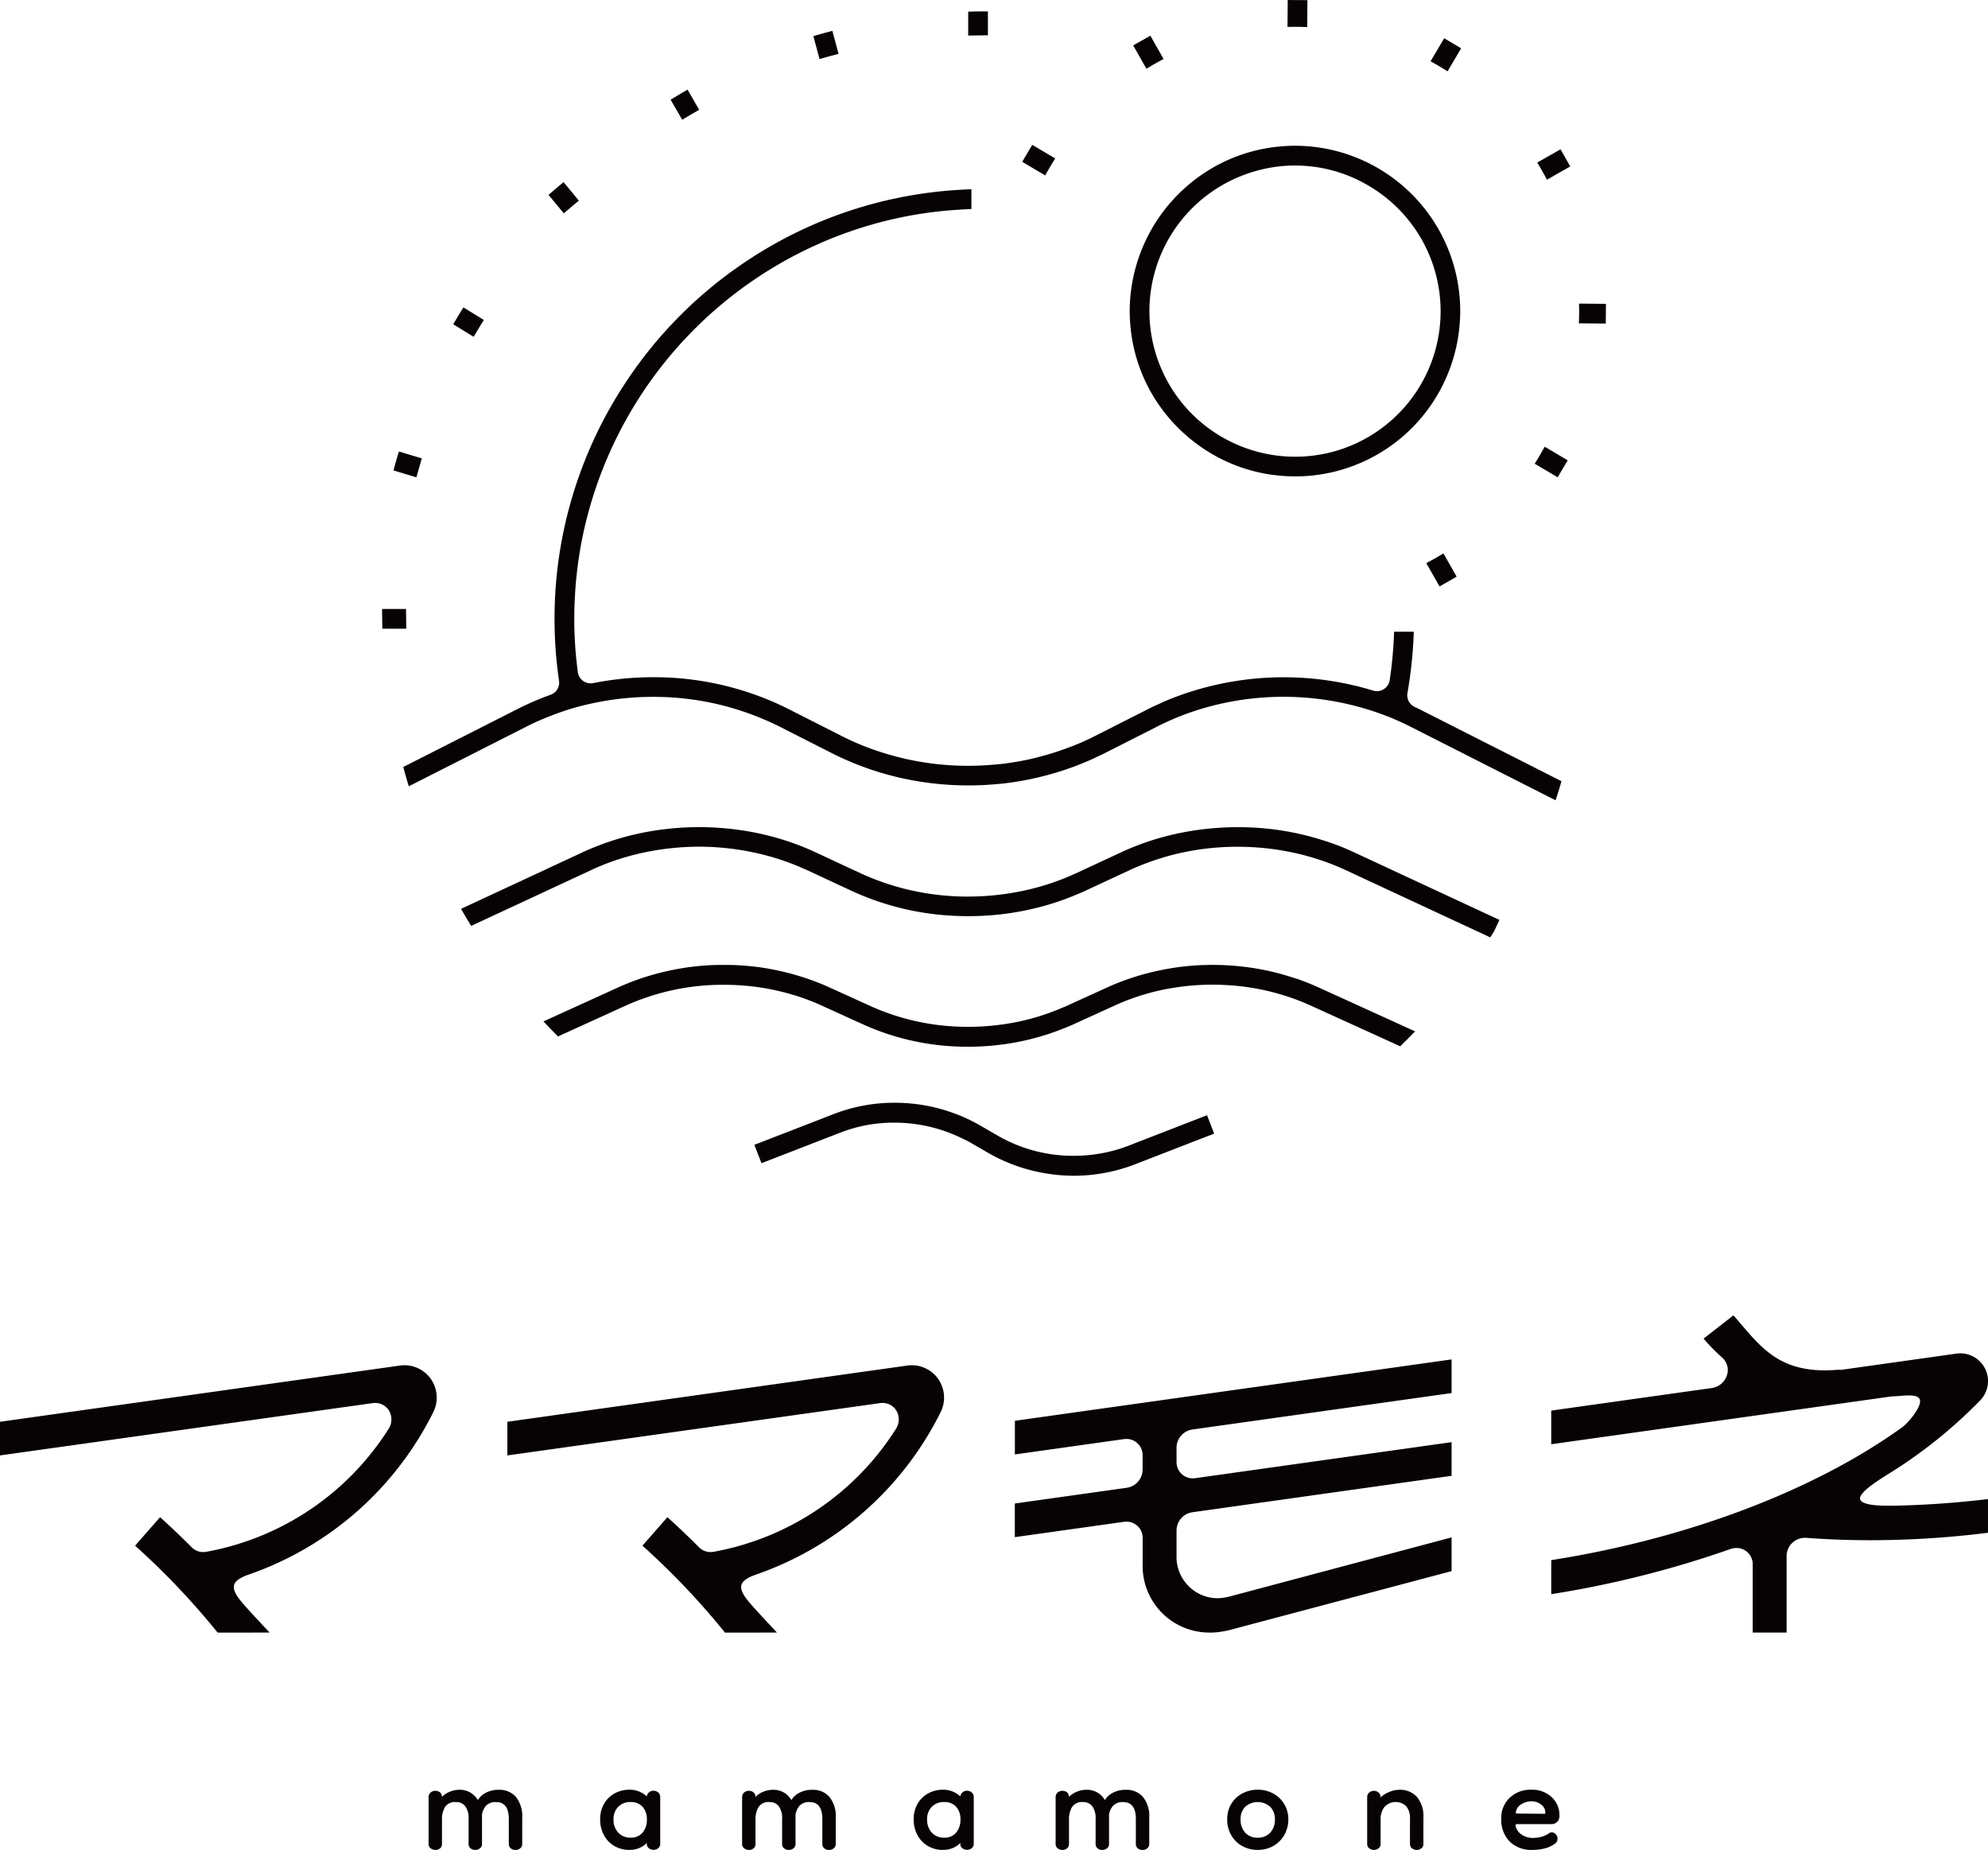 <svg id="brand_logo_03" xmlns="http://www.w3.org/2000/svg" xmlns:xlink="http://www.w3.org/1999/xlink" width="160.102" height="148.951" viewBox="0 0 160.102 148.951">
  <defs>
    <clipPath id="clip-path">
      <rect id="長方形_2276" data-name="長方形 2276" width="160.102" height="148.951" fill="none"/>
    </clipPath>
  </defs>
  <g id="グループ_12893" data-name="グループ 12893" clip-path="url(#clip-path)">
    <path id="パス_11174" data-name="パス 11174" d="M127.575,146.013a11.644,11.644,0,0,1-2.371.628,12.417,12.417,0,0,1-1.964.156,12.106,12.106,0,0,1-6.056-1.585l-1.507-.872a13.476,13.476,0,0,0-2.316-1.051,13.811,13.811,0,0,0-4.543-.764,13.5,13.5,0,0,0-4.9.908l-6.4,2.481.574,1.479,6.4-2.481a11.8,11.8,0,0,1,4.286-.784,12.371,12.371,0,0,1,5.378,1.22l.161.077c.191.09.381.183.566.288l1.506.872a12.875,12.875,0,0,0,1.389.69,13.629,13.629,0,0,0,3.264.945,13.488,13.488,0,0,0,4.76-.06,13.4,13.4,0,0,0,2.346-.668l6.4-2.481-.574-1.48Z" transform="translate(-36.767 -53.734)" fill="#070203"/>
    <path id="パス_11175" data-name="パス 11175" d="M130.8,125.793a20.281,20.281,0,0,0-2.352-.645,20.905,20.905,0,0,0-2.333-.348c-.654-.061-1.317-.092-1.969-.092q-.468,0-.936.021h-.057a20.838,20.838,0,0,0-3.676.51,20,20,0,0,0-3.8,1.275l-3.384,1.54c-.055.026-.248.1-.248.1a18.467,18.467,0,0,1-4.811,1.346,19.975,19.975,0,0,1-2.78.195q-.544,0-1.088-.03a18.907,18.907,0,0,1-6.718-1.617l-3.384-1.539a19.693,19.693,0,0,0-2.5-.93c-.644-.194-1.3-.357-1.947-.484-.555-.109-1.111-.2-1.652-.257-.647-.074-1.319-.117-2-.129-.141,0-.283,0-.425,0a20.1,20.1,0,0,0-4.522.5,20.062,20.062,0,0,0-3.917,1.3l-6.041,2.749c.364.392.752.792,1.17,1.21l5.528-2.516a19.014,19.014,0,0,1,7.819-1.643q.239,0,.477.006a19.9,19.9,0,0,1,2.651.238c.483.078.975.178,1.5.307a18.052,18.052,0,0,1,3.194,1.093l3.383,1.539a20.309,20.309,0,0,0,7.482,1.785c.323.016.647.022.97.022a21.374,21.374,0,0,0,2.522-.151,20.346,20.346,0,0,0,5.231-1.339c.252-.1.505-.2.754-.318l3.383-1.54a18.344,18.344,0,0,1,4.681-1.4,19.868,19.868,0,0,1,3.163-.252c.394,0,.787.015,1.18.039a18.9,18.9,0,0,1,6.622,1.609l7.283,3.313q.6-.581,1.2-1.2l-7.827-3.562a19.654,19.654,0,0,0-1.84-.722" transform="translate(-26.49 -47.016)" fill="#070203"/>
    <path id="パス_11176" data-name="パス 11176" d="M130.381,108.443c-.5-.2-1.057-.389-1.7-.583a22.277,22.277,0,0,0-3.034-.69,23.074,23.074,0,0,0-3.478-.262c-.642,0-1.294.027-1.936.08a22.61,22.61,0,0,0-4.21.743c-.693.193-1.371.419-2.015.67-.435.169-.823.334-1.184.5l-3.727,1.734-.141.06a19.733,19.733,0,0,1-3.672,1.242,20.951,20.951,0,0,1-2.08.376,21.873,21.873,0,0,1-2.795.183q-.529,0-1.057-.027a20.537,20.537,0,0,1-7.544-1.835L88.082,108.9a20.666,20.666,0,0,0-2.055-.819,22.132,22.132,0,0,0-4-.947,23.2,23.2,0,0,0-3.251-.229c-.206,0-.412,0-.619.008a23.108,23.108,0,0,0-3.792.414c-.617.12-1.219.263-1.788.424s-1.122.343-1.682.553-1.023.4-1.44.595L59.6,113.485c.252.44.524.9.817,1.371l9.706-4.514a19.232,19.232,0,0,1,2.065-.818,20.378,20.378,0,0,1,1.967-.538,20.96,20.96,0,0,1,2.157-.362,21.532,21.532,0,0,1,2.455-.145,21.229,21.229,0,0,1,4.874.57,19.775,19.775,0,0,1,3.474,1.165l.1.043c.066.027.131.055.2.085l3.727,1.733a22.113,22.113,0,0,0,8.311,1.975q.509.022,1.02.022a23.2,23.2,0,0,0,2.488-.134,22.656,22.656,0,0,0,2.8-.487,21.237,21.237,0,0,0,3.327-1.083l.161-.067c.176-.074.352-.146.524-.226l3.726-1.733c.492-.229,1.032-.447,1.648-.667a20.355,20.355,0,0,1,3.5-.905,21.26,21.26,0,0,1,3.479-.285c.582,0,1.172.024,1.753.07a21.136,21.136,0,0,1,3.1.483,20.283,20.283,0,0,1,2.018.583,19.334,19.334,0,0,1,1.845.743l11.641,5.416.314-.488.427-.918L131.45,108.9q-.526-.245-1.069-.459" transform="translate(-22.47 -40.305)" fill="#070203"/>
    <path id="パス_11177" data-name="パス 11177" d="M133.75,66.219l-.181-.084A1.041,1.041,0,0,1,133,65.022a34.948,34.948,0,0,0,.511-4.935h-1.587a33.316,33.316,0,0,1-.353,3.9,1.04,1.04,0,0,1-1.333.839,24.735,24.735,0,0,0-14.585.055,23.275,23.275,0,0,0-2.2.807c-.054.024-.33.153-.33.153-.326.147-.653.293-.972.455l-4.364,2.213c-.4.2-.825.4-1.3.6-.112.047-.225.091-.338.135L106,69.3a22.182,22.182,0,0,1-2.583.844l-.148.039c-.174.046-.348.092-.524.132a23.075,23.075,0,0,1-2.37.409c-.216.026-.432.044-.649.062l-.109.009c-.68.059-1.362.088-2.026.088q-.526,0-1.053-.025a23.256,23.256,0,0,1-2.531-.261,22.59,22.59,0,0,1-3.528-.857l-.347-.114a21.561,21.561,0,0,1-2.653-1.121l-4.367-2.215A24.085,24.085,0,0,0,72.261,63.75a24.943,24.943,0,0,0-4.842.474,1.057,1.057,0,0,1-.2.02,1.039,1.039,0,0,1-1.03-.9c-.112-.852-.187-1.638-.231-2.4-.039-.682-.057-1.3-.057-1.891s.019-1.21.057-1.891a33.182,33.182,0,0,1,.629-4.814,33.268,33.268,0,0,1,2.85-8.135,33.117,33.117,0,0,1,18.78-16.39,32.538,32.538,0,0,1,8.3-1.694c.492-.036.942-.061,1.367-.077V24.459c-.379.014-.783.034-1.225.063a34.486,34.486,0,0,0-16.7,5.6,34.58,34.58,0,0,0-10.066,10.12,34.479,34.479,0,0,0-5.537,17.031c-.03.586-.045,1.185-.045,1.779s.015,1.193.045,1.779c.053,1.04.157,2.088.32,3.207A1.039,1.039,0,0,1,64,65.161a22.9,22.9,0,0,0-2.634,1.131l-9.236,4.686q.136.506.282,1.008c.052.183.107.365.161.547l9.512-4.825c.568-.288,1.193-.564,1.91-.844.655-.256,1.252-.462,1.823-.628s1.177-.313,1.871-.453a23.111,23.111,0,0,1,4.554-.452,22.6,22.6,0,0,1,8.2,1.516c.729.283,1.367.564,1.951.86l4.365,2.214c.465.236.972.466,1.594.723q.315.13.632.25a23.889,23.889,0,0,0,3.465,1.02,24.829,24.829,0,0,0,4.179.527q.509.02,1.019.02a25.011,25.011,0,0,0,2.5-.125l.229-.019a24.46,24.46,0,0,0,3.467-.647l.3-.078a23.528,23.528,0,0,0,3.36-1.2c.113-.051.226-.1.338-.158l.348-.162c.108-.05.217-.1.324-.153l4.365-2.213a21.737,21.737,0,0,1,3.636-1.444,23.055,23.055,0,0,1,13.591.18c.675.221,1.269.441,1.814.673.459.2.875.389,1.272.59l11.737,5.954c.093-.277.175-.533.252-.783s.151-.5.222-.756L133.9,66.292c-.05-.026-.1-.049-.155-.072" transform="translate(-19.653 -9.221)" fill="#070203"/>
    <path id="パス_11178" data-name="パス 11178" d="M185.244,71.83q-.428.248-.865.476l1.066,1.877,1.379-.784-1.065-1.875q-.25.152-.515.306" transform="translate(-69.513 -26.965)" fill="#070203"/>
    <path id="パス_11179" data-name="パス 11179" d="M198.9,58.259l-.083.146q-.206.349-.428.7l1.85,1.093.808-1.367-1.85-1.093c-.093.169-.191.343-.3.524" transform="translate(-74.794 -21.767)" fill="#070203"/>
    <path id="パス_11180" data-name="パス 11180" d="M146.134,33.769a13.192,13.192,0,0,0,2.192,5.841,13.476,13.476,0,0,0,4.316,4.032,13.19,13.19,0,0,0,4.095,1.559q.486.1.984.155a13.268,13.268,0,0,0,14.225-8.936,13.246,13.246,0,0,0,.67-3.321c.022-.315.038-.631.038-.94,0-.013,0-.059,0-.071a13.323,13.323,0,0,0-13.309-13.252c-.281,0-.559.012-.834.029l-.213.017a13.184,13.184,0,0,0-4.634,1.23,13.388,13.388,0,0,0-7.63,12.036c0,.338.015.7.049,1.1.014.176.032.35.054.526m9.279-12.655a11.589,11.589,0,0,1,9.84.924,11.712,11.712,0,0,1-9.57,21.241,11.711,11.711,0,0,1-.269-22.165" transform="translate(-55.055 -7.101)" fill="#070203"/>
    <path id="パス_11181" data-name="パス 11181" d="M204.114,39.24c.007.206.01.406.01.6,0,.325-.007.653-.023.988l2.167.018.014-1.587Z" transform="translate(-76.948 -14.794)" fill="#070203"/>
    <path id="パス_11182" data-name="パス 11182" d="M198.72,20.362q.152.25.305.515.248.427.477.865l1.876-1.066-.783-1.379Z" transform="translate(-74.919 -7.275)" fill="#070203"/>
    <path id="パス_11183" data-name="パス 11183" d="M134.287,20.66c.164-.284.336-.566.513-.845l-1.85-1.093-.808,1.366,1.85,1.093q.139-.253.295-.521" transform="translate(-49.819 -7.058)" fill="#070203"/>
    <path id="パス_11184" data-name="パス 11184" d="M88.991,13.207l-.936-1.622c-.44.252-.892.523-1.362.814l.93,1.61q.686-.418,1.369-.8" transform="translate(-32.684 -4.368)" fill="#070203"/>
    <path id="パス_11185" data-name="パス 11185" d="M186.3,7.606l1.094-1.851-1.367-.807L184.931,6.8q.253.139.521.294c.284.164.567.336.845.514" transform="translate(-69.721 -1.865)" fill="#070203"/>
    <path id="パス_11186" data-name="パス 11186" d="M148.105,6.946c.274-.158.553-.31.832-.457l-1.066-1.876-1.381.784,1.065,1.875c.175-.107.357-.214.549-.326" transform="translate(-55.229 -1.739)" fill="#070203"/>
    <path id="パス_11187" data-name="パス 11187" d="M107.176,5.84l-.5-1.851c-.525.135-1.034.275-1.529.421l.495,1.847q.747-.217,1.531-.417" transform="translate(-39.643 -1.504)" fill="#070203"/>
    <path id="パス_11188" data-name="パス 11188" d="M126.748,3.4V1.47c-.1,0-.2,0-.294,0-.412,0-.839.007-1.293.021V3.416c.434-.012.866-.018,1.293-.018l.294,0" transform="translate(-47.187 -0.553)" fill="#070203"/>
    <path id="パス_11189" data-name="パス 11189" d="M51.318,79c0-.1,0-.2,0-.293H49.39c0,.1,0,.2,0,.293,0,.412.007.839.02,1.293h1.929c-.012-.434-.018-.866-.018-1.293" transform="translate(-18.619 -29.673)" fill="#070203"/>
    <path id="パス_11190" data-name="パス 11190" d="M53.057,59.193c.029-.094.057-.188.087-.281L51.3,58.356c-.03.093-.059.187-.087.281-.119.394-.235.806-.353,1.243l1.847.556c.113-.419.232-.835.355-1.243" transform="translate(-19.173 -22.001)" fill="#070203"/>
    <path id="パス_11191" data-name="パス 11191" d="M60.9,40.992c.052-.084.1-.166.156-.249L59.409,39.73q-.079.123-.157.249c-.216.351-.435.718-.661,1.111L60.233,42.1c.217-.375.439-.746.663-1.11" transform="translate(-22.089 -14.979)" fill="#070203"/>
    <path id="パス_11192" data-name="パス 11192" d="M168.022,2.18l.019-2.167L166.454,0l-.019,2.167c.206-.007.4-.009.6-.009.325,0,.654.007.987.022" transform="translate(-62.748)" fill="#070203"/>
    <path id="パス_11193" data-name="パス 11193" d="M73.121,25.216l.229-.185-1.228-1.49-.229.185c-.318.262-.644.539-.985.837l1.227,1.489c.327-.285.657-.565.986-.836" transform="translate(-26.733 -8.875)" fill="#070203"/>
    <path id="パス_11194" data-name="パス 11194" d="M141.153,195.542V190.05a1.3,1.3,0,0,0-1.313-1.317,1.4,1.4,0,0,0-.2.014,1.5,1.5,0,0,0-.27.066,82.141,82.141,0,0,1-14.442,3.638V189.71c10.9-1.706,21.169-5.588,28.243-10.682.5-.359,1.6-1.655,1.445-2.225s-1.543-.282-2.139-.282a1.492,1.492,0,0,0-.188.013l-27.362,3.845v-2.709l12.95-1.82a1.5,1.5,0,0,0,1.162-.921,1.339,1.339,0,0,0-.336-1.518,15.425,15.425,0,0,1-1.506-1.536L139.6,170c2.126,2.417,3.579,4.792,8.4,4.382l.247.006a.462.462,0,0,0,.072-.006l9.241-1.3a2.279,2.279,0,0,1,.316-.022,2.233,2.233,0,0,1,1.6,3.785,38.9,38.9,0,0,1-7.389,5.923c-.5.316-2.384,1.445-2.286,2.01.112.637,2.255.545,2.9.545,2.439-.053,4.922-.23,7.4-.53v2.714a76.773,76.773,0,0,1-9.488.6c-1.744,0-3.484-.065-5.173-.194l-.1,0a1.48,1.48,0,0,0-1.458,1.464v6.162Zm-43.754,0a5.367,5.367,0,0,1-5.375-5.573v-2.04a1.3,1.3,0,0,0-1.313-1.317,1.4,1.4,0,0,0-.2.014l-8.783,1.234v-2.709l9.027-1.269a1.492,1.492,0,0,0,1.265-1.45V181.27a1.3,1.3,0,0,0-1.313-1.317,1.323,1.323,0,0,0-.2.014L81.733,181.2v-2.709l35.17-4.942v2.709l-20.888,2.936a1.49,1.49,0,0,0-1.264,1.449v1.163a1.3,1.3,0,0,0,1.312,1.318,1.508,1.508,0,0,0,.188-.012l20.652-2.9v2.709l-20.888,2.936a1.491,1.491,0,0,0-1.264,1.45v2.04a3.332,3.332,0,0,0,2.729,3.379,2.841,2.841,0,0,0,.536.049,3.581,3.581,0,0,0,.515-.038,4.835,4.835,0,0,0,.682-.149l17.69-4.709v2.716l-17.494,4.641a8.243,8.243,0,0,1-1.126.247,6.481,6.481,0,0,1-.884.063m-39.012,0a60.4,60.4,0,0,0-6.649-7l2.012-2.293c.842.758,1.681,1.556,2.552,2.427a1.3,1.3,0,0,0,.93.381,1.493,1.493,0,0,0,.189-.013,22.024,22.024,0,0,0,14.726-9.895,1.393,1.393,0,0,0,.066-1.435,1.292,1.292,0,0,0-1.146-.665,1.484,1.484,0,0,0-.188.013L40.859,181.28v-2.709l32.206-4.527a2.754,2.754,0,0,1,.369-.026,2.6,2.6,0,0,1,2.595,2.6,2.558,2.558,0,0,1-.255,1.134A26.155,26.155,0,0,1,61.008,190.83c-.42.143-1.125.407-1.279.826-.171.468.272,1.037.575,1.406.359.435,1.111,1.241,1.838,2.021l.429.459Zm-40.859,0a60.4,60.4,0,0,0-6.649-7l2.012-2.293c.842.758,1.681,1.556,2.552,2.427a1.3,1.3,0,0,0,.93.381,1.493,1.493,0,0,0,.189-.013,22.024,22.024,0,0,0,14.726-9.895,1.393,1.393,0,0,0,.066-1.435,1.292,1.292,0,0,0-1.146-.665,1.484,1.484,0,0,0-.188.013L0,181.28v-2.709l32.206-4.527a2.754,2.754,0,0,1,.369-.026,2.6,2.6,0,0,1,2.595,2.6,2.558,2.558,0,0,1-.255,1.134A26.155,26.155,0,0,1,20.149,190.83c-.42.143-1.125.407-1.279.826-.171.468.272,1.037.575,1.406.359.435,1.111,1.241,1.838,2.021l.429.459Z" transform="translate(0 -64.091)" fill="#070203"/>
    <path id="パス_11195" data-name="パス 11195" d="M55.942,236.159a.6.6,0,0,1-.373-.127.43.43,0,0,1-.167-.365v-3.732a.49.49,0,0,1,.167-.4.582.582,0,0,1,.373-.135.659.659,0,0,1,.3.072.418.418,0,0,1,.207.246.558.558,0,0,1,.032.174,1.78,1.78,0,0,1,.619-.413,1.942,1.942,0,0,1,.746-.158,1.65,1.65,0,0,1,1.524.825,1.6,1.6,0,0,1,.627-.579,2.159,2.159,0,0,1,1.072-.246,1.736,1.736,0,0,1,1.366.571,2.466,2.466,0,0,1,.508,1.684v2.1a.425.425,0,0,1-.174.365.615.615,0,0,1-.366.127.6.6,0,0,1-.373-.127.431.431,0,0,1-.167-.365v-2q0-1.365-1.016-1.366a1.024,1.024,0,0,0-.825.3,1.424,1.424,0,0,0-.318.715v2.35a.422.422,0,0,1-.174.365.612.612,0,0,1-.365.127.6.6,0,0,1-.373-.127.431.431,0,0,1-.167-.365v-2a1.623,1.623,0,0,0-.27-1.032.889.889,0,0,0-.73-.334.945.945,0,0,0-.913.421,1.9,1.9,0,0,0-.231.93v2.017a.432.432,0,0,1-.167.365.6.6,0,0,1-.373.127" transform="translate(-20.887 -87.208)" fill="#070203"/>
    <path id="パス_11196" data-name="パス 11196" d="M79.945,236.159a2.366,2.366,0,0,1-1.224-.318,2.208,2.208,0,0,1-.841-.882,2.623,2.623,0,0,1-.3-1.262,2.458,2.458,0,0,1,.3-1.223,2.2,2.2,0,0,1,.841-.85,2.417,2.417,0,0,1,1.224-.31,1.976,1.976,0,0,1,.793.151,2.086,2.086,0,0,1,.6.389.5.5,0,0,1,.19-.341.574.574,0,0,1,.35-.119.583.583,0,0,1,.373.135.492.492,0,0,1,.167.4v3.732a.432.432,0,0,1-.167.365.612.612,0,0,1-.747,0,.432.432,0,0,1-.166-.365V235.6a1.92,1.92,0,0,1-.6.406,1.987,1.987,0,0,1-.793.151m.095-.984a1.2,1.2,0,0,0,.953-.4,1.587,1.587,0,0,0,.349-1.072,1.448,1.448,0,0,0-.349-1.016,1.23,1.23,0,0,0-.953-.381,1.352,1.352,0,0,0-1,.381,1.376,1.376,0,0,0-.381,1.016,1.5,1.5,0,0,0,.381,1.072,1.31,1.31,0,0,0,1,.4" transform="translate(-29.248 -87.208)" fill="#070203"/>
    <path id="パス_11197" data-name="パス 11197" d="M96.472,236.159a.6.6,0,0,1-.373-.127.432.432,0,0,1-.166-.365v-3.732a.492.492,0,0,1,.166-.4.583.583,0,0,1,.373-.135.663.663,0,0,1,.3.072.418.418,0,0,1,.207.246.574.574,0,0,1,.031.174,1.78,1.78,0,0,1,.619-.413,1.943,1.943,0,0,1,.747-.158,1.652,1.652,0,0,1,1.524.825,1.6,1.6,0,0,1,.627-.579,2.159,2.159,0,0,1,1.072-.246,1.734,1.734,0,0,1,1.366.571,2.462,2.462,0,0,1,.508,1.684v2.1a.425.425,0,0,1-.174.365.612.612,0,0,1-.365.127.6.6,0,0,1-.374-.127.432.432,0,0,1-.166-.365v-2q0-1.365-1.016-1.366a1.025,1.025,0,0,0-.826.3,1.423,1.423,0,0,0-.318.715v2.35a.423.423,0,0,1-.174.365.613.613,0,0,1-.365.127.6.6,0,0,1-.373-.127.431.431,0,0,1-.168-.365v-2a1.627,1.627,0,0,0-.269-1.032.889.889,0,0,0-.731-.334.946.946,0,0,0-.913.421,1.909,1.909,0,0,0-.23.93v2.017a.432.432,0,0,1-.166.365.6.6,0,0,1-.373.127" transform="translate(-36.167 -87.208)" fill="#070203"/>
    <path id="パス_11198" data-name="パス 11198" d="M120.473,236.159a2.366,2.366,0,0,1-1.223-.318,2.218,2.218,0,0,1-.842-.882,2.637,2.637,0,0,1-.3-1.262,2.471,2.471,0,0,1,.3-1.223,2.21,2.21,0,0,1,.842-.85,2.416,2.416,0,0,1,1.223-.31,1.973,1.973,0,0,1,.794.151,2.061,2.061,0,0,1,.6.389.5.5,0,0,1,.191-.341.573.573,0,0,1,.349-.119.584.584,0,0,1,.374.135.494.494,0,0,1,.166.4v3.732a.433.433,0,0,1-.166.365.612.612,0,0,1-.747,0,.43.43,0,0,1-.167-.365V235.6a1.9,1.9,0,0,1-.6.406,1.984,1.984,0,0,1-.794.151m.1-.984a1.194,1.194,0,0,0,.953-.4,1.584,1.584,0,0,0,.349-1.072,1.445,1.445,0,0,0-.349-1.016,1.229,1.229,0,0,0-.953-.381,1.354,1.354,0,0,0-1,.381,1.378,1.378,0,0,0-.381,1.016,1.506,1.506,0,0,0,.381,1.072,1.312,1.312,0,0,0,1,.4" transform="translate(-44.527 -87.208)" fill="#070203"/>
    <path id="パス_11199" data-name="パス 11199" d="M137,236.159a.6.6,0,0,1-.373-.127.432.432,0,0,1-.166-.365v-3.732a.492.492,0,0,1,.166-.4A.583.583,0,0,1,137,231.4a.663.663,0,0,1,.3.072.418.418,0,0,1,.207.246.574.574,0,0,1,.031.174,1.78,1.78,0,0,1,.619-.413,1.942,1.942,0,0,1,.747-.158,1.652,1.652,0,0,1,1.524.825,1.6,1.6,0,0,1,.627-.579,2.159,2.159,0,0,1,1.072-.246,1.734,1.734,0,0,1,1.366.571,2.462,2.462,0,0,1,.508,1.684v2.1a.425.425,0,0,1-.174.365.612.612,0,0,1-.365.127.6.6,0,0,1-.374-.127.432.432,0,0,1-.166-.365v-2q0-1.365-1.016-1.366a1.025,1.025,0,0,0-.826.3,1.423,1.423,0,0,0-.318.715v2.35a.423.423,0,0,1-.174.365.613.613,0,0,1-.365.127.6.6,0,0,1-.373-.127.431.431,0,0,1-.168-.365v-2a1.627,1.627,0,0,0-.269-1.032.889.889,0,0,0-.731-.334.946.946,0,0,0-.913.421,1.909,1.909,0,0,0-.231.93v2.017a.432.432,0,0,1-.166.365.6.6,0,0,1-.373.127" transform="translate(-51.447 -87.208)" fill="#070203"/>
    <path id="パス_11200" data-name="パス 11200" d="M161.1,236.159a2.524,2.524,0,0,1-1.262-.318,2.275,2.275,0,0,1-.882-.882,2.524,2.524,0,0,1-.317-1.262,2.367,2.367,0,0,1,.317-1.223,2.272,2.272,0,0,1,.882-.85,2.579,2.579,0,0,1,1.262-.31,2.536,2.536,0,0,1,1.255.31,2.318,2.318,0,0,1,1.207,2.073,2.479,2.479,0,0,1-.325,1.262,2.348,2.348,0,0,1-.882.882,2.483,2.483,0,0,1-1.255.318m0-.984a1.311,1.311,0,0,0,1-.4,1.5,1.5,0,0,0,.381-1.072,1.376,1.376,0,0,0-.381-1.016,1.514,1.514,0,0,0-2.009,0,1.391,1.391,0,0,0-.373,1.016,1.521,1.521,0,0,0,.373,1.072,1.3,1.3,0,0,0,1.008.4" transform="translate(-59.808 -87.208)" fill="#070203"/>
    <path id="パス_11201" data-name="パス 11201" d="M180.721,236.159a.6.6,0,0,1-.373-.127.432.432,0,0,1-.166-.365v-2a1.472,1.472,0,0,0-.31-1.032,1.223,1.223,0,0,0-1.763.087,1.591,1.591,0,0,0-.293.93v2.017a.432.432,0,0,1-.167.365.611.611,0,0,1-.746,0,.43.43,0,0,1-.167-.365v-3.732a.49.49,0,0,1,.167-.4.584.584,0,0,1,.746,0,.492.492,0,0,1,.167.4,2.1,2.1,0,0,1,.7-.444,2.147,2.147,0,0,1,.81-.174,1.822,1.822,0,0,1,1.413.571,2.412,2.412,0,0,1,.524,1.684v2.1a.424.424,0,0,1-.174.365.612.612,0,0,1-.365.127" transform="translate(-66.631 -87.208)" fill="#070203"/>
    <path id="パス_11202" data-name="パス 11202" d="M196.593,236.159a2.476,2.476,0,0,1-1.858-.683,2.519,2.519,0,0,1-.667-1.842,2.215,2.215,0,0,1,.675-1.667,2.4,2.4,0,0,1,1.739-.652,2.283,2.283,0,0,1,1.651.6,1.957,1.957,0,0,1,.62,1.469.7.7,0,0,1-.183.525.655.655,0,0,1-.469.174h-2.763c-.106,0-.143.059-.112.175a1.172,1.172,0,0,0,.516.691,1.609,1.609,0,0,0,.881.246,2.621,2.621,0,0,0,.707-.1,1.78,1.78,0,0,0,.6-.286.32.32,0,0,1,.206-.064.43.43,0,0,1,.318.151.5.5,0,0,1,.143.357.584.584,0,0,1-.032.191.444.444,0,0,1-.143.191,2.441,2.441,0,0,1-.882.413,4.109,4.109,0,0,1-.944.111m.921-2.906a.084.084,0,0,0,.1-.1.8.8,0,0,0-.326-.635,1.216,1.216,0,0,0-.8-.27,1.51,1.51,0,0,0-.786.222.9.9,0,0,0-.453.588v.015a.263.263,0,0,0-.007.112c0,.031.05.047.135.047Z" transform="translate(-73.165 -87.208)" fill="#070203"/>
  </g>
</svg>
